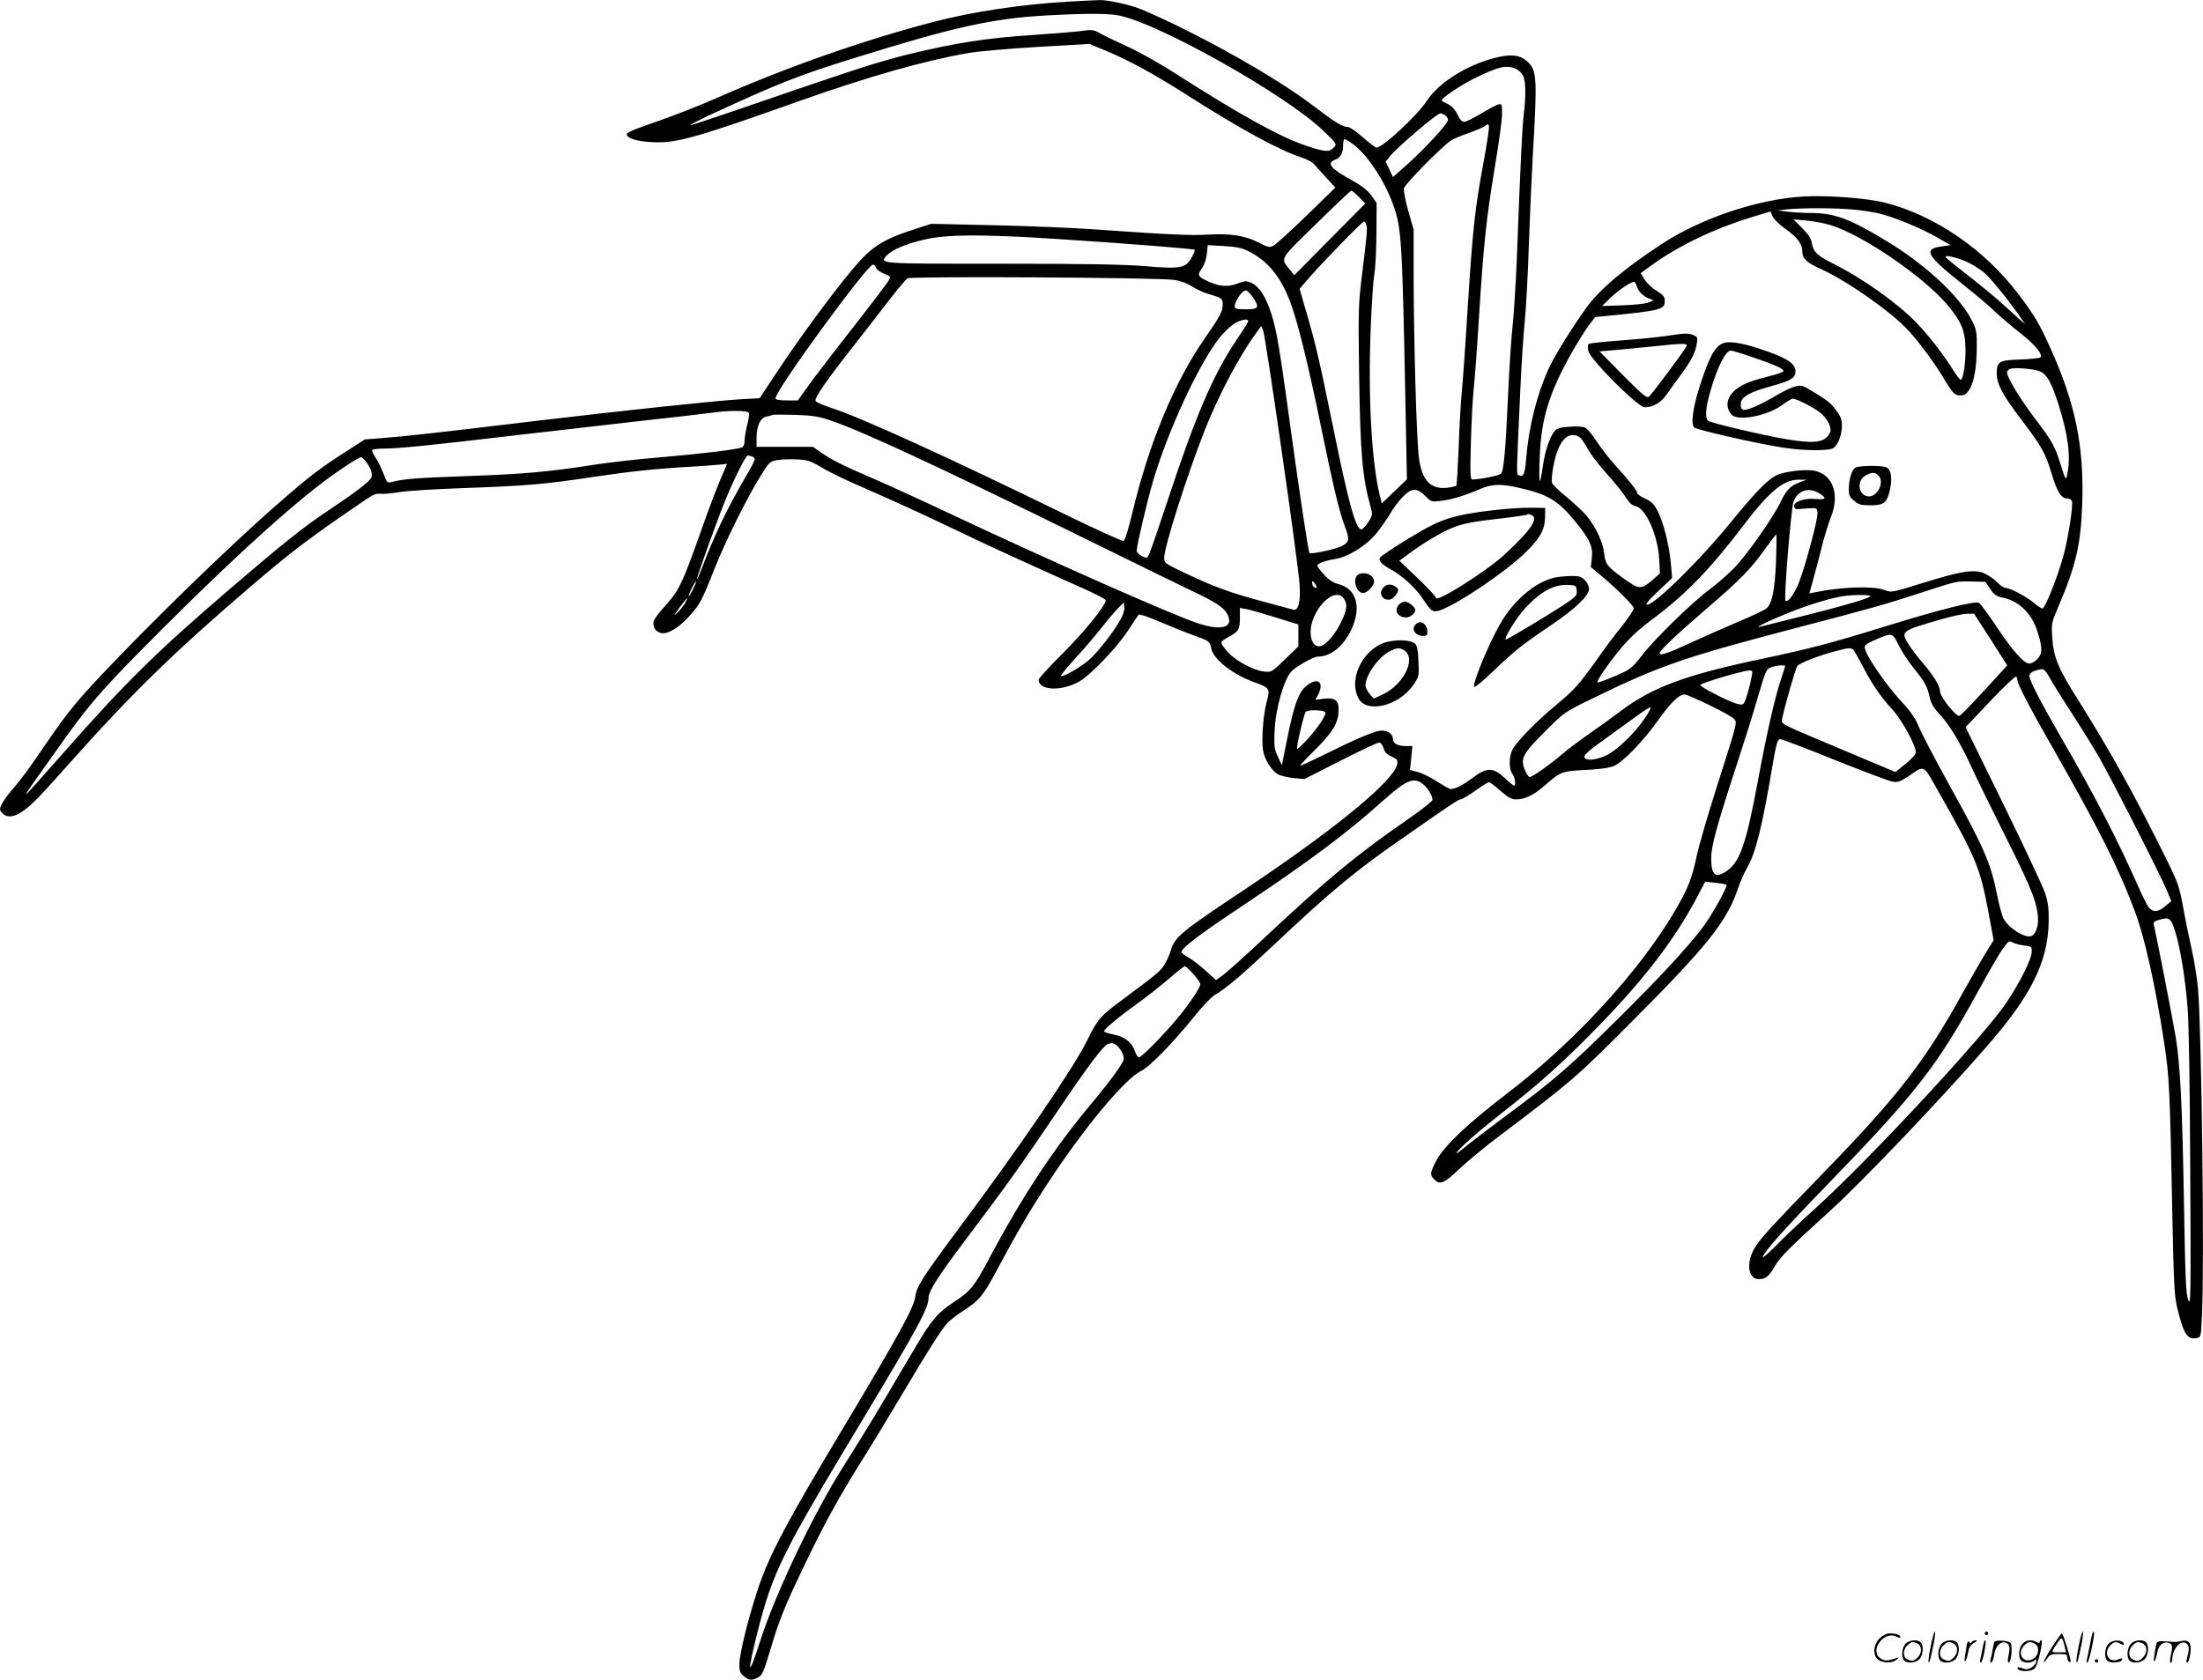 <svg version="1.0" xmlns="http://www.w3.org/2000/svg"
  viewBox="0 0 1280.749 976.763"
 preserveAspectRatio="xMidYMid meet">
<g transform="translate(-0.164,976.852) scale(0.1,-0.1)"
fill="#000000" stroke="none">
<path d="M6211 9759 c-273 -16 -559 -59 -791 -120 -413 -109 -842 -260 -1260
-444 -96 -42 -251 -103 -345 -135 -110 -37 -170 -62 -170 -71 0 -24 55 -42
146 -47 140 -8 248 22 869 243 394 139 713 230 970 275 67 11 238 26 410 36
l295 17 90 -37 c138 -57 292 -141 490 -268 301 -192 530 -316 653 -355 30 -10
62 -26 72 -38 10 -11 42 -46 71 -79 l54 -58 -166 -162 c-91 -88 -178 -167
-192 -175 -25 -13 -32 -12 -90 18 -78 40 -166 53 -297 45 -94 -6 -241 1 -675
32 -121 8 -380 19 -575 23 l-355 8 -101 -33 c-183 -59 -248 -101 -360 -236
-117 -140 -303 -393 -426 -579 l-110 -166 -121 -7 c-134 -8 -665 -64 -1187
-126 -574 -69 -761 -90 -876 -98 l-112 -9 -113 -73 c-135 -86 -198 -134 -339
-255 -239 -204 -655 -602 -970 -928 -239 -248 -291 -309 -430 -512 -112 -164
-144 -207 -203 -275 -22 -25 -46 -60 -55 -77 -14 -30 -14 -34 3 -53 25 -27 64
-25 111 6 60 40 91 72 302 309 340 381 593 628 1024 997 246 211 352 291 683
516 36 25 57 32 79 29 16 -2 64 2 105 9 42 8 209 18 371 24 369 13 479 22 760
65 217 32 362 48 575 60 55 3 123 8 152 11 l52 5 -38 -88 c-21 -48 -66 -167
-100 -263 -129 -364 -138 -383 -243 -498 -26 -30 -48 -62 -48 -72 0 -32 12
-51 38 -61 37 -14 101 21 167 92 65 71 75 89 150 279 63 159 186 408 268 540
50 81 54 85 97 93 25 4 77 6 115 4 61 -3 79 -9 138 -44 38 -23 116 -62 175
-88 300 -132 376 -167 607 -277 223 -107 364 -171 763 -350 61 -28 112 -55
112 -60 0 -30 -122 -181 -247 -306 -79 -78 -143 -149 -143 -156 0 -65 136 -69
239 -9 66 39 213 193 278 291 31 48 60 91 64 96 4 5 61 -14 127 -43 66 -28
153 -63 193 -77 89 -31 95 -36 103 -78 12 -62 126 -151 253 -196 86 -31 90
-37 69 -111 -20 -72 -31 -219 -22 -281 8 -54 48 -119 87 -142 16 -9 57 -19 91
-22 l63 -6 208 106 c114 58 216 106 225 106 11 0 21 -12 27 -32 9 -28 18 -36
65 -58 99 -46 -261 -358 -905 -786 -321 -213 -374 -256 -394 -324 -7 -25 -23
-63 -36 -85 -24 -42 -41 -56 -240 -204 -135 -99 -153 -119 -212 -241 -78 -160
-402 -634 -762 -1115 -193 -260 -231 -318 -238 -376 -9 -66 -96 -224 -413
-754 -338 -563 -437 -750 -503 -950 -58 -176 -107 -375 -107 -437 0 -38 5 -50
26 -67 30 -24 43 -26 77 -10 31 14 36 27 81 177 47 157 79 238 184 457 123
258 208 413 347 635 67 107 175 285 240 395 145 245 219 361 254 399 14 16 55
48 91 71 96 62 117 88 199 241 117 219 187 338 288 493 215 329 453 615 549
662 50 24 190 168 309 317 44 55 97 111 118 124 74 44 159 117 365 311 299
282 450 407 687 573 309 216 365 254 378 254 7 0 46 22 85 50 39 28 75 50 80
50 5 0 35 -22 66 -50 45 -39 65 -50 92 -50 50 0 101 24 164 79 96 83 100 85
239 92 82 4 140 12 165 23 53 22 174 148 260 270 70 98 119 146 150 146 25 0
262 -116 285 -139 24 -24 29 -3 -95 -393 -52 -163 -106 -348 -119 -410 -26
-126 -52 -192 -130 -323 -204 -346 -578 -754 -965 -1050 -251 -192 -383 -320
-426 -410 -29 -61 -29 -70 -4 -95 34 -34 56 -24 148 63 48 45 152 131 232 191
420 317 446 340 755 650 454 455 564 593 630 786 14 40 36 93 51 117 53 91 90
239 154 621 20 112 26 132 41 132 10 0 153 -54 318 -121 165 -66 316 -123 335
-126 30 -5 45 0 89 29 103 69 84 79 185 -99 213 -377 234 -428 283 -685 l31
-167 -40 -64 c-22 -35 -86 -147 -143 -248 -219 -396 -374 -595 -805 -1039
-308 -317 -372 -387 -404 -443 -48 -84 -35 -177 26 -177 40 0 60 16 92 72 31
56 80 104 330 332 179 162 627 632 897 941 265 302 363 499 367 735 1 75 -3
110 -21 165 -13 39 -122 271 -243 518 l-219 447 142 150 c78 82 146 147 151
144 4 -3 8 -12 8 -20 0 -22 68 -154 199 -383 279 -489 390 -711 485 -965 56
-149 118 -426 170 -766 29 -190 33 -275 46 -955 9 -442 12 -509 29 -581 37
-153 59 -187 112 -177 26 5 26 5 32 131 15 294 -2 1662 -23 1902 -6 64 -22
163 -35 220 -13 58 -36 168 -50 245 -24 132 -30 149 -105 300 -187 377 -326
626 -505 910 -116 183 -145 251 -152 363 -6 86 -5 89 37 187 101 237 129 359
137 595 11 334 -40 584 -186 906 -63 141 -94 192 -185 312 -197 260 -485 458
-776 532 -103 26 -331 44 -470 36 -265 -14 -600 -126 -830 -278 -221 -145
-363 -266 -439 -373 -81 -113 -189 -287 -218 -354 -67 -150 -114 -337 -128
-512 -8 -96 -15 -115 -40 -105 -19 7 -19 -41 6 516 6 129 17 300 25 380 8 80
19 282 24 450 6 168 16 393 22 500 27 462 25 505 -26 556 -44 44 -98 51 -197
25 -163 -42 -327 -146 -393 -250 -54 -83 -256 -271 -292 -271 -6 0 -42 27 -79
60 -37 33 -77 60 -87 60 -31 0 -74 26 -202 124 -226 172 -683 427 -1001 561
-60 25 -195 55 -240 53 -22 0 -105 -5 -184 -9z m292 -80 c227 -41 978 -464
1191 -670 80 -77 81 -77 62 -98 -26 -28 -51 -27 -160 10 -151 50 -380 177
-753 415 -92 60 -220 132 -283 160 -63 29 -135 63 -160 77 -40 23 -51 24 -100
17 -30 -5 -162 -16 -293 -25 -273 -18 -445 -45 -719 -111 -182 -45 -297 -82
-986 -319 -156 -54 -285 -96 -287 -94 -2 2 45 26 103 54 414 191 516 232 857
338 574 179 798 229 1117 246 217 12 348 12 411 0z m2316 -313 c15 -8 32 -26
39 -41 14 -30 15 -119 2 -225 -9 -72 -18 -260 -40 -835 -6 -143 -17 -321 -25
-395 -8 -74 -19 -245 -25 -380 -15 -339 -26 -460 -42 -476 -11 -11 -119 -33
-167 -34 -12 0 -13 35 -8 218 3 119 11 258 16 307 6 50 20 239 31 420 27 426
42 567 91 865 23 135 42 274 43 310 1 60 -1 65 -19 62 -11 -2 -57 -26 -101
-53 -45 -27 -90 -49 -100 -49 -13 0 -26 14 -39 43 -13 27 -32 48 -53 59 -19 9
-36 18 -39 21 -9 9 101 85 185 127 144 72 196 84 251 56z m-418 -266 c10 -6
19 -19 19 -29 0 -21 -132 -165 -243 -264 l-77 -68 -21 44 -22 45 20 26 c43 55
279 256 300 256 2 0 13 -5 24 -10z m225 -278 c-50 -269 -62 -382 -91 -832 -13
-217 -29 -442 -35 -500 -6 -58 -14 -203 -18 -322 -5 -120 -11 -220 -14 -224
-4 -3 -28 -9 -54 -12 -95 -10 -146 43 -163 173 -14 99 -30 673 -31 1049 l0
279 -31 109 c-18 62 -28 119 -25 132 6 25 220 242 271 276 17 11 64 31 105 45
41 14 84 33 95 41 18 14 20 13 23 -4 2 -10 -13 -105 -32 -210z m-758 108 c80
-58 181 -209 231 -346 50 -138 54 -193 72 -1086 l10 -517 -73 -70 -73 -70 -13
52 c-46 191 -67 568 -52 952 5 143 15 289 21 325 7 36 12 144 13 242 l1 176
-30 43 c-21 29 -54 56 -112 88 -127 70 -151 101 -99 121 31 11 46 39 46 84 0
20 4 36 8 36 5 0 27 -13 50 -30z m34 -307 l37 -38 -207 -209 -206 -208 -22 28
c-60 74 -71 55 149 270 108 107 201 194 205 194 4 0 24 -17 44 -37z m2873 -73
c55 -5 127 -16 160 -25 91 -24 245 -88 330 -138 l77 -44 -50 -7 c-114 -15 -93
-52 133 -231 55 -43 131 -107 169 -143 37 -35 107 -95 155 -132 85 -67 131
-124 115 -140 -5 -4 -58 -10 -118 -12 -123 -4 -136 -12 -136 -82 0 -60 35
-126 142 -266 121 -160 140 -193 178 -319 33 -107 55 -141 90 -141 11 0 23 -7
27 -15 9 -24 -24 -234 -53 -332 -37 -128 -104 -293 -118 -293 -7 0 -31 16 -53
35 -43 36 -136 85 -164 85 -8 0 -30 16 -49 35 -18 19 -54 42 -78 52 -59 22
-136 9 -363 -62 -170 -53 -171 -53 -213 -37 -64 24 -252 18 -403 -14 l-32 -6
24 88 c14 49 36 135 50 190 14 56 37 129 50 163 54 132 14 248 -93 272 -50 11
-180 -4 -224 -27 -53 -27 -125 -102 -261 -269 -192 -236 -469 -506 -494 -481
-4 3 28 39 72 80 l78 73 -7 79 c-9 107 -41 237 -74 304 -22 45 -35 59 -74 78
-27 12 -48 27 -48 34 0 13 -49 74 -134 168 -32 36 -78 95 -102 132 -24 37 -53
72 -65 79 -14 7 -48 10 -93 6 -56 -4 -73 -9 -87 -26 -28 -34 -57 -121 -68
-206 -6 -43 -14 -81 -17 -84 -4 -3 -4 59 -1 139 9 226 54 373 188 611 33 58
77 127 97 155 l38 49 74 7 c309 31 330 36 330 87 0 24 -9 35 -48 59 -27 16
-58 46 -70 66 l-22 36 66 48 c157 113 360 210 574 276 l115 35 12 -29 c7 -16
42 -50 78 -75 69 -50 95 -86 95 -133 0 -37 28 -63 110 -99 152 -69 407 -248
505 -355 71 -77 156 -193 220 -301 44 -72 56 -82 95 -77 50 6 83 113 84 270 1
96 -1 110 -27 162 -68 139 -270 328 -499 466 -217 131 -302 162 -443 162 -34
0 -91 3 -126 7 l-64 8 55 6 c89 9 278 9 385 -1z m-132 -90 c194 -60 557 -311
689 -475 73 -90 92 -136 96 -231 4 -82 -12 -194 -28 -194 -4 0 -23 24 -41 53
-62 98 -142 202 -213 276 -110 115 -317 262 -486 346 -91 45 -116 69 -124 115
-5 32 -18 53 -57 92 l-51 51 76 -7 c42 -4 105 -16 139 -26z m-2698 0 c7 -22 5
-47 -27 -305 -19 -155 -20 -204 -15 -560 7 -470 19 -601 67 -775 12 -43 12
-48 -14 -88 -14 -23 -33 -42 -40 -42 -32 0 -75 156 -161 580 -82 400 -104 497
-157 677 l-41 142 59 68 c81 93 305 323 315 323 4 0 11 -9 14 -20z m-1815 -80
c402 -26 811 -58 817 -64 3 -3 -5 -23 -18 -46 -35 -61 -63 -67 -272 -49 -127
10 -347 14 -841 14 -713 0 -702 -1 -660 47 32 34 112 69 218 93 133 31 329 32
756 5z m1123 -69 c115 -56 190 -144 248 -294 43 -112 105 -360 184 -747 72
-348 103 -478 135 -562 30 -79 27 -93 -22 -117 -39 -18 -176 -47 -184 -38 -5
5 -56 338 -104 687 -53 389 -69 490 -86 580 -33 166 -84 273 -144 302 -32 15
-37 15 -86 -3 -58 -22 -112 -16 -185 21 -45 23 -47 31 -17 72 12 18 23 52 26
81 l5 50 92 -5 c68 -4 105 -11 138 -27z m4185 -66 c29 -13 73 -41 97 -60 39
-33 149 -168 215 -265 l24 -35 -30 25 c-16 14 -60 54 -99 90 -39 36 -128 109
-198 164 -70 54 -130 103 -134 109 -9 16 65 -1 125 -28z m-6343 -34 c3 -10 24
-25 46 -34 35 -14 39 -18 30 -35 -10 -19 -90 -124 -327 -428 -60 -77 -130
-170 -156 -207 l-48 -67 -65 0 c-43 0 -65 4 -65 12 0 47 533 778 567 778 6 0
14 -8 18 -19z m1730 -70 c38 -5 77 -19 106 -38 26 -16 66 -35 90 -42 85 -25
89 -28 89 -63 0 -40 -15 -69 -106 -200 -176 -253 -325 -614 -419 -1011 -22
-92 -43 -161 -51 -164 -7 -3 -152 63 -321 145 -702 343 -1209 574 -1377 628
-49 16 -91 34 -93 41 -7 17 64 120 212 308 69 88 166 213 215 277 50 65 98
122 108 128 20 13 1451 5 1547 -9z m2691 -33 c9 -32 34 -59 69 -74 l30 -12
-30 -13 c-16 -6 -84 -14 -150 -16 l-120 -4 53 51 c47 44 113 88 134 90 4 0 10
-10 14 -22z m-2232 -66 c42 -62 37 -72 -39 -72 -52 0 -65 3 -65 16 0 32 43 94
65 94 7 0 24 -17 39 -38z m-27 -146 c-3 -8 -34 -56 -69 -108 -133 -198 -236
-438 -398 -930 -54 -163 -103 -306 -110 -317 -10 -20 -12 -20 -40 -6 -17 9
-30 22 -30 30 0 29 59 282 95 405 85 290 266 682 387 835 22 28 58 62 80 78
44 29 94 37 85 13z m197 -757 c54 -372 100 -718 103 -767 7 -101 -7 -157 -36
-149 -9 3 -86 23 -171 46 -194 52 -291 87 -452 164 -124 58 -128 61 -128 92 0
62 131 476 235 740 77 196 198 427 294 559 l35 49 12 -29 c6 -16 55 -333 108
-705z m4411 468 c39 -19 65 -68 103 -187 57 -179 73 -303 53 -405 -9 -44 -9
-44 -42 60 -31 99 -49 131 -141 252 -87 114 -168 246 -168 275 0 9 8 19 18 22
33 9 147 -1 177 -17z m-7509 -240 c2 -7 -2 -40 -11 -72 -8 -33 -15 -74 -15
-91 0 -19 -6 -34 -15 -37 -32 -13 -233 -37 -465 -57 -135 -11 -315 -31 -400
-45 -263 -41 -413 -54 -737 -65 -283 -10 -377 -17 -439 -36 -19 -5 -25 1 -43
51 -12 31 -32 73 -46 92 -13 20 -22 40 -19 45 3 4 34 8 68 8 82 0 283 20 746
75 206 24 539 62 740 85 201 22 392 44 425 49 97 14 205 13 211 -2z m484 -47
c179 -61 630 -271 1440 -669 311 -153 621 -305 689 -337 123 -59 165 -92 177
-140 15 -59 -58 -71 -183 -29 -154 52 -815 344 -1399 618 -182 86 -399 185
-482 221 -183 79 -241 108 -305 152 l-49 34 -164 0 -164 0 0 50 c0 70 21 118
57 126 15 3 33 8 38 10 6 2 65 2 132 0 103 -4 136 -9 213 -36z m4365 -117 c11
-17 31 -50 45 -73 13 -22 60 -80 103 -128 43 -48 89 -106 103 -129 18 -29 34
-44 55 -48 60 -13 129 -169 137 -311 l4 -80 -43 -38 c-67 -57 -77 -57 -170 10
-95 69 -105 81 -112 151 -7 60 -50 151 -102 213 -20 24 -72 72 -115 108 -44
35 -82 72 -85 82 -8 26 13 148 35 196 26 61 55 86 93 82 23 -2 37 -12 52 -35z
m-4831 -89 c9 -3 16 -11 16 -17 0 -5 -26 -56 -59 -111 -102 -175 -179 -336
-246 -514 -15 -40 -29 -72 -31 -70 -4 5 124 362 170 471 50 121 114 247 125
247 5 0 16 -3 25 -6z m-2252 -21 c32 -37 49 -82 38 -103 -13 -24 -93 -86 -248
-189 -147 -98 -256 -185 -570 -454 -434 -372 -609 -545 -974 -959 -115 -131
-211 -238 -214 -238 -3 0 10 21 29 48 19 26 85 119 147 207 167 238 244 329
464 554 471 478 840 819 1086 1006 91 69 207 145 221 145 3 0 13 -8 21 -17z
m8343 -129 c-53 -19 -79 -46 -110 -112 -42 -89 -198 -311 -270 -385 -37 -38
-101 -94 -143 -125 -102 -75 -320 -288 -393 -383 -43 -57 -70 -82 -105 -98
-63 -30 -142 -61 -155 -61 -6 0 11 30 37 68 105 148 164 211 279 297 196 146
335 289 530 545 156 205 236 271 330 269 l40 0 -40 -15z m-1642 -30 c178 -39
238 -75 343 -206 78 -96 98 -141 90 -204 l-6 -53 52 -43 c96 -80 198 -181 198
-197 0 -9 -32 -56 -71 -106 -40 -49 -104 -135 -142 -190 -106 -148 -132 -178
-242 -269 -112 -93 -226 -210 -250 -256 -21 -41 -22 -112 -1 -141 16 -23 22
-69 10 -69 -4 0 -29 20 -55 45 -66 62 -104 62 -186 0 -58 -43 -101 -65 -127
-65 -7 0 -43 20 -80 44 -37 24 -87 49 -112 55 l-45 12 7 69 7 70 -37 0 c-47 0
-76 15 -76 40 0 29 -28 50 -65 50 -38 0 -146 -46 -343 -144 -73 -36 -132 -63
-132 -60 0 3 41 47 92 97 99 99 131 154 132 225 1 58 -21 76 -87 67 l-48 -6
16 30 c40 79 -9 106 -77 43 -39 -36 -65 -112 -102 -295 l-32 -158 -23 49 c-21
45 -23 61 -19 153 5 125 54 296 97 342 26 29 129 87 153 87 76 0 148 58 195
155 62 131 32 240 -74 267 -29 7 -55 24 -83 54 -22 24 -40 48 -40 53 0 12 47
30 105 39 78 13 184 80 243 154 27 35 62 85 78 113 15 27 47 69 69 92 53 55
83 57 133 7 34 -34 37 -35 91 -28 63 7 137 30 226 68 70 30 119 32 218 10z
m1755 -34 c47 -29 40 -39 -21 -33 -64 7 -131 -17 -125 -44 3 -13 11 -17 28
-15 14 2 43 4 65 5 37 2 40 0 43 -26 4 -31 -64 -287 -104 -396 -25 -68 -66
-127 -82 -117 -11 7 32 538 47 579 25 64 88 84 149 47z m-251 -392 c-7 -173
-23 -253 -58 -279 -13 -10 -85 -44 -159 -75 -74 -32 -196 -85 -270 -119 -142
-66 -190 -82 -190 -65 0 15 102 112 280 265 185 158 253 228 336 345 32 44 60
80 62 80 3 0 2 -69 -1 -152z m-6297 -167 c-28 -56 -35 -52 -8 4 12 24 23 43
26 41 2 -2 -6 -22 -18 -45z m3626 11 c-9 -8 -26 10 -26 26 1 15 2 15 15 -2 8
-11 13 -21 11 -24z m3916 -8 c21 -32 36 -43 65 -49 99 -18 175 -90 209 -197
31 -95 31 -132 -1 -163 -13 -14 -33 -25 -45 -25 -32 0 -97 73 -193 217 -48 72
-93 133 -101 136 -28 11 -226 -39 -531 -133 -336 -104 -444 -132 -745 -196
-428 -90 -625 -163 -807 -301 -43 -33 -125 -92 -183 -132 -58 -40 -130 -95
-160 -121 -70 -60 -170 -130 -185 -130 -7 0 -20 20 -30 45 -24 65 -11 89 120
221 109 109 111 111 265 186 406 198 533 242 1225 423 422 110 473 125 690
195 225 73 205 68 300 67 l79 -2 28 -41z m-3758 -56 c24 -34 19 -70 -21 -148
-39 -75 -91 -130 -123 -130 -45 0 -63 77 -36 153 42 115 140 183 180 125z
m3061 13 c-20 -19 -203 -69 -640 -177 -43 -10 57 38 175 85 116 46 243 84 315
94 60 8 159 7 150 -2z m-6892 -42 c-10 -16 -29 -40 -42 -52 -22 -20 -23 -20
-10 -2 28 41 63 85 66 85 2 0 -4 -14 -14 -31z m2531 -97 c-45 -78 -133 -189
-182 -232 -54 -46 -162 -106 -162 -91 0 6 37 50 81 99 45 48 111 125 148 172
36 46 82 100 101 120 l35 35 3 -28 c2 -17 -7 -46 -24 -75z m901 17 l135 -42 0
-63 0 -64 -77 -75 c-76 -74 -79 -76 -121 -72 -62 7 -163 60 -211 112 -23 26
-41 51 -39 58 2 7 19 19 37 29 62 31 71 46 71 111 l0 60 35 -6 c19 -3 95 -25
170 -48z m4160 -129 l96 -151 -132 -144 c-72 -79 -138 -146 -145 -149 -20 -8
-114 112 -114 144 0 31 -39 94 -110 175 -28 33 -63 80 -77 104 -41 68 -35 72
187 136 63 19 134 34 156 34 l42 1 97 -150z m-536 -32 c17 -35 56 -94 87 -133
67 -83 80 -107 94 -171 8 -34 23 -61 49 -89 63 -66 122 -162 191 -310 35 -77
131 -272 212 -433 146 -292 178 -376 178 -466 0 -44 -18 -84 -40 -91 -40 -13
-137 51 -163 107 -8 18 -25 82 -37 142 -33 169 -76 269 -260 601 -116 211
-175 324 -201 385 -15 36 -48 82 -94 130 -72 77 -180 228 -205 289 -15 38 -15
39 75 78 76 32 80 31 114 -39z m-260 -31 c6 -8 28 -48 50 -89 54 -105 106
-182 173 -254 55 -59 138 -210 138 -252 0 -10 -27 -39 -59 -65 l-60 -48 -273
115 c-429 180 -391 161 -384 201 13 67 77 289 87 301 14 17 122 59 211 83 88
24 102 25 117 8z m-399 -92 c0 -2 -12 -39 -26 -82 -34 -102 -83 -318 -133
-588 -67 -361 -104 -469 -180 -521 -67 -45 -91 -25 -91 75 0 67 29 176 143
526 41 127 87 269 101 318 14 48 37 125 51 171 22 72 29 86 53 94 28 11 82 15
82 7z m1540 -72 c18 -32 76 -125 130 -208 54 -82 123 -195 155 -250 72 -125
364 -699 396 -779 l24 -58 -35 -29 c-40 -34 -70 -37 -94 -10 -9 10 -36 63 -60
117 -119 271 -257 538 -446 864 -125 216 -190 342 -190 368 0 13 11 23 33 30
51 16 53 15 87 -45z m-1735 10 c-9 -52 -33 -135 -44 -152 -8 -12 -16 -13 -48
-3 -58 19 -207 96 -206 107 2 11 243 83 282 84 22 1 23 -2 16 -36z m-620 -240
c-56 -85 -164 -189 -226 -218 -58 -26 -113 -32 -125 -13 -9 14 22 41 142 126
49 35 122 88 163 118 41 30 76 52 79 49 3 -2 -12 -31 -33 -62z m-1859 34 c11
-10 -44 -94 -103 -157 -30 -33 -58 -59 -60 -57 -7 7 38 201 50 216 11 13 100
12 113 -2z m568 -418 c28 -22 56 -68 56 -92 0 -7 -64 -58 -142 -112 -296 -204
-466 -345 -817 -673 -118 -111 -234 -215 -257 -232 l-43 -31 -59 54 c-32 29
-77 64 -100 77 -23 13 -42 27 -42 32 0 23 108 105 358 271 381 254 606 422
807 603 142 127 185 146 239 103z m1765 -585 c9 -9 -84 -176 -138 -248 -89
-118 -251 -293 -508 -547 -269 -266 -356 -341 -632 -546 -108 -80 -221 -167
-251 -192 -30 -25 -47 -36 -39 -24 22 32 135 130 269 235 206 161 342 282 535
479 278 283 462 522 591 767 l49 93 60 -6 c33 -4 62 -9 64 -11z m2609 -274
c30 -98 58 -270 72 -445 7 -81 13 -477 15 -940 4 -740 3 -797 -12 -755 -13 37
-17 129 -24 535 -10 591 -22 831 -48 990 -19 114 -112 590 -126 647 -6 24 -3
28 27 37 62 18 70 13 96 -69z m-878 -80 c44 -5 45 -6 43 -40 -2 -42 -67 -172
-144 -288 -126 -191 -796 -913 -1111 -1198 -84 -76 -188 -174 -230 -218 -43
-43 -78 -74 -78 -68 0 23 127 166 371 417 520 537 641 691 879 1126 62 114
128 227 147 253 31 43 35 45 56 34 12 -7 42 -15 67 -18z m-4831 -165 c22 -24
41 -52 41 -60 0 -20 -66 -118 -138 -204 -76 -91 -204 -221 -218 -221 -7 0 -17
14 -23 32 -19 55 -58 87 -123 100 -32 7 -58 15 -58 19 0 12 88 86 189 158 53
38 136 103 185 145 48 42 92 76 96 76 4 0 26 -20 49 -45z m-419 -448 c12 -19
17 -40 14 -52 -9 -28 -86 -134 -183 -249 -221 -263 -409 -548 -604 -916 -80
-151 -106 -183 -200 -243 -93 -61 -132 -106 -229 -272 -36 -60 -117 -198 -181
-306 -63 -107 -166 -274 -227 -370 -175 -274 -401 -747 -489 -1024 -70 -220
-78 -195 -16 50 90 355 139 453 622 1255 310 516 373 632 373 691 0 40 56 127
234 363 205 271 311 419 511 716 178 264 268 384 297 397 29 13 53 1 78 -40z
M9690 7815 c-47 -7 -165 -19 -263 -26 -97 -7 -182 -16 -188 -20 -7 -4 -8 -19
-4 -40 11 -51 289 -329 328 -329 50 0 95 27 129 76 18 26 54 76 81 112 59 80
85 129 93 181 6 37 4 41 -20 51 -32 12 -45 12 -156 -5z m117 -59 c-8 -20 -200
-278 -219 -294 -13 -10 -35 8 -151 125 l-136 138 92 8 c51 4 148 14 217 21
178 19 203 19 197 2z M10020 7773 c-48 -18 -81 -78 -134 -242 -43 -132 -56
-230 -34 -249 17 -14 382 -97 520 -117 123 -19 267 -19 290 -1 26 19 48 79 48
129 0 33 -7 54 -29 83 -35 48 -48 60 -136 113 -67 41 -71 42 -110 31 -22 -6
-69 -29 -105 -50 -95 -57 -175 -91 -194 -84 -12 5 -16 16 -14 37 4 39 53 66
181 101 110 30 137 47 137 85 0 41 -42 72 -147 110 -141 52 -231 69 -273 54z
m171 -82 c122 -41 179 -66 179 -80 0 -5 -30 -17 -67 -26 -121 -31 -161 -46
-201 -75 -61 -44 -75 -105 -34 -152 35 -42 212 -7 297 57 25 19 52 35 60 35
22 0 127 -54 162 -84 42 -35 67 -90 53 -115 -29 -56 -85 -64 -250 -37 -129 21
-442 95 -457 107 -20 17 -16 77 13 175 40 140 88 234 119 234 6 0 63 -17 126
-39z M10788 7049 c-21 -12 -38 -69 -38 -126 0 -34 5 -46 31 -67 26 -22 40 -26
95 -26 79 0 97 15 114 94 13 66 6 112 -20 126 -24 13 -160 12 -182 -1z m136
-48 c35 -39 -10 -125 -62 -119 -58 7 -68 93 -14 122 37 20 56 20 76 -3z M8670
6800 c-180 -22 -254 -41 -350 -89 -64 -32 -219 -127 -285 -175 -28 -20 -12
-43 51 -78 68 -37 145 -107 187 -171 53 -80 59 -83 112 -63 103 40 354 209
472 319 95 90 125 141 127 215 l1 57 -85 1 c-47 1 -150 -6 -230 -16z m234 -26
c46 -18 -3 -90 -156 -231 -108 -99 -398 -282 -398 -251 0 7 -48 58 -106 114
l-107 102 64 47 c35 26 95 65 133 87 123 72 170 86 363 108 97 11 179 23 182
25 6 6 6 6 25 -1z M7903 6430 c-42 -17 -21 -110 24 -110 22 0 63 42 63 65 0
37 -46 61 -87 45z M9037 6409 c-112 -26 -239 -135 -316 -272 -71 -126 -162
-349 -148 -363 3 -4 52 36 107 89 123 118 169 155 336 268 145 98 224 173 224
214 0 14 -11 37 -25 50 -20 21 -33 25 -82 24 -32 -1 -75 -5 -96 -10z m131 -75
c3 -29 -3 -35 -80 -86 -96 -63 -322 -198 -332 -198 -16 0 63 129 111 180 91
99 170 142 253 137 43 -2 45 -4 48 -33z M8046 6354 c-33 -32 -10 -79 36 -72
12 2 29 16 38 31 14 26 14 29 -4 43 -26 18 -51 18 -70 -2z M8136 6254 c-33
-33 -10 -76 41 -76 24 0 53 24 53 44 0 15 -40 48 -59 48 -11 0 -27 -7 -35 -16z
M8232 6138 c-29 -29 -2 -68 47 -68 15 0 21 6 21 21 0 49 -39 76 -68 47z M8081
6039 c-143 -25 -244 -207 -183 -329 46 -93 235 -48 320 75 33 49 34 52 30 137
-2 61 -8 92 -18 102 -20 20 -83 27 -149 15z m80 -50 c79 -42 5 -200 -121 -259
l-52 -24 -24 27 c-13 16 -24 38 -24 50 1 59 74 163 139 197 42 22 55 24 82 9z
M11226 194 c-10 -47 -15 -88 -12 -91 5 -6 9 7 30 110 7 37 10 67 6 67 -4 0
-15 -39 -24 -86z M11540 270 c0 -5 5 -10 10 -10 6 0 10 5 10 10 0 6 -4 10 -10
10 -5 0 -10 -4 -10 -10z M12086 194 c-10 -47 -15 -88 -12 -91 5 -6 9 7 30 110
7 37 10 67 6 67 -4 0 -15 -39 -24 -86z M12166 269 c-3 -8 -10 -41 -16 -74 -6
-33 -14 -68 -16 -77 -3 -10 -1 -18 3 -18 10 0 46 171 38 178 -2 3 -7 -1 -9 -9z
M10929 241 c-38 -38 -41 -101 -7 -125 29 -20 79 -20 104 0 18 14 18 15 1 10
-53 -17 -69 -17 -92 -2 -69 45 21 166 94 126 12 -6 21 -7 21 -1 0 12 -25 21
-62 21 -19 0 -39 -10 -59 -29z M11930 189 c-28 -45 -49 -83 -47 -85 2 -3 12 7
21 21 14 21 24 25 66 25 43 0 50 -3 50 -19 0 -11 5 -23 10 -26 6 -3 10 -3 10
1 0 20 -44 164 -51 164 -4 0 -30 -37 -59 -81z m75 4 l7 -33 -42 0 c-42 0 -42
0 -28 23 8 12 21 32 29 44 15 25 22 18 34 -34z M11080 210 c-22 -22 -27 -79
-8 -98 19 -19 66 -14 88 8 22 22 27 79 8 98 -19 19 -66 14 -88 -8z m71 0 c25
-14 25 -54 -1 -80 -23 -23 -33 -24 -61 -10 -25 14 -25 54 1 80 23 23 33 24 61
10z M11290 210 c-22 -22 -27 -79 -8 -98 19 -19 66 -14 88 8 22 22 27 79 8 98
-19 19 -66 14 -88 -8z m71 0 c25 -14 25 -54 -1 -80 -23 -23 -33 -24 -61 -10
-25 14 -25 54 1 80 23 23 33 24 61 10z M11436 204 c-3 -16 -8 -47 -11 -69 -8
-51 10 -26 19 27 5 27 15 42 34 53 18 10 22 14 10 15 -9 0 -20 -5 -24 -11 -5
-8 -9 -8 -14 1 -5 8 -10 3 -14 -16z M11537 223 c-2 -4 -7 -26 -11 -48 -4 -22
-9 -48 -12 -57 -3 -10 -1 -18 4 -18 4 0 14 28 20 62 11 58 10 81 -1 61z
M11595 220 c-1 -3 -5 -23 -9 -45 -4 -22 -9 -48 -12 -57 -3 -10 -1 -18 4 -18 5
0 13 20 17 45 7 53 44 87 74 68 17 -11 19 -28 8 -80 -4 -18 -3 -33 2 -33 16 0
24 99 11 115 -12 14 -87 18 -95 5z M11760 210 c-22 -22 -27 -79 -8 -98 7 -7
24 -12 38 -12 14 0 31 5 38 12 9 9 12 8 12 -5 0 -9 -12 -24 -26 -34 -21 -13
-32 -15 -55 -6 -16 6 -29 8 -29 3 0 -24 81 -27 102 -2 18 19 50 162 37 162 -5
0 -9 -5 -9 -10 0 -7 -6 -7 -19 0 -30 16 -59 12 -81 -10z m71 0 c29 -16 25 -65
-6 -86 -56 -37 -103 28 -55 76 23 23 33 24 61 10z M12261 211 c-23 -23 -28
-80 -9 -99 19 -19 88 -13 88 9 0 5 -11 4 -24 -2 -54 -25 -89 38 -46 81 23 23
33 24 62 9 16 -9 19 -8 16 3 -8 22 -64 22 -87 -1z M12390 210 c-22 -22 -27
-79 -8 -98 19 -19 66 -14 88 8 22 22 27 79 8 98 -19 19 -66 14 -88 -8z m71 0
c25 -14 25 -54 -1 -80 -23 -23 -33 -24 -61 -10 -25 14 -25 54 1 80 23 23 33
24 61 10z M12536 201 c-3 -14 -8 -44 -11 -66 -8 -51 10 -26 19 27 8 41 35 63
66 53 22 -7 24 -21 11 -77 -5 -22 -5 -38 0 -38 5 0 9 6 9 13 0 68 51 125 85
97 15 -13 15 -35 -1 -92 -3 -10 -1 -18 4 -18 6 0 13 23 17 50 9 63 -5 84 -49
76 -17 -4 -35 -6 -41 -6 -101 8 -104 7 -109 -19z M12180 110 c0 -5 5 -10 10
-10 6 0 10 5 10 10 0 6 -4 10 -10 10 -5 0 -10 -4 -10 -10z"/>
</g>
</svg>
